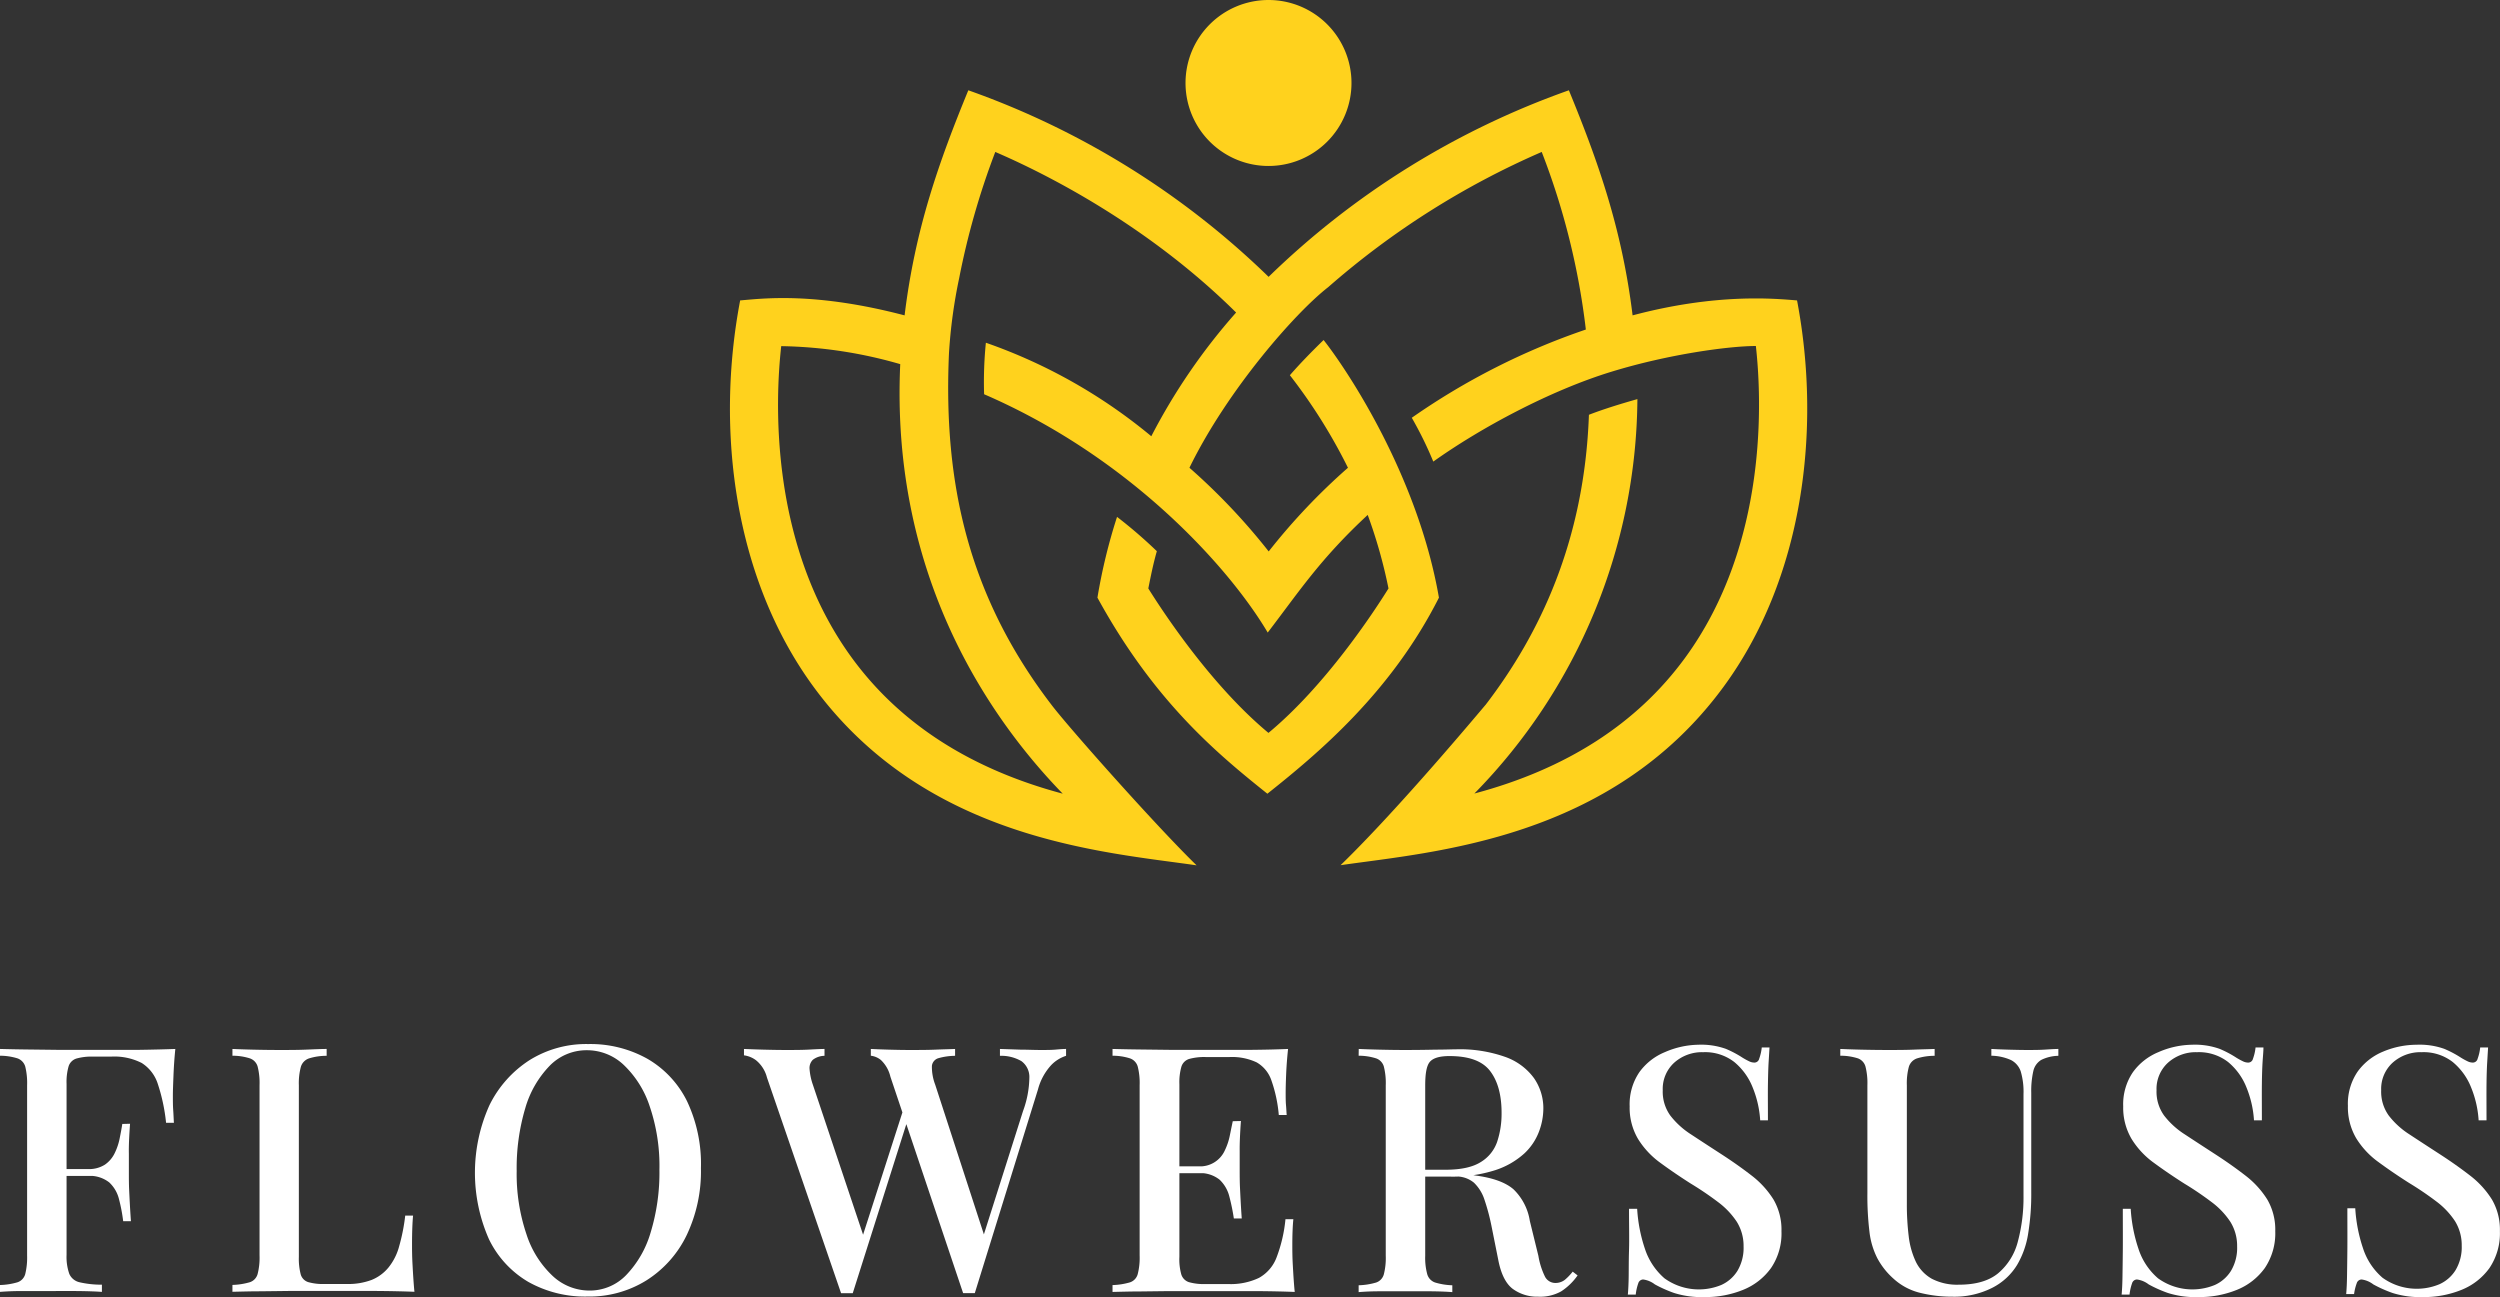 <svg id="graphics" xmlns="http://www.w3.org/2000/svg" viewBox="0 0 510.03 264.63"><rect x="0" y="0" width="510.03" height="264.63" fill="#333333" stroke="none"/><defs><style>.cls-1{fill:#ffd21d;}.cls-2{fill:#fff;}</style></defs><path class="cls-1" d="M275.72,16.93A16.93,16.93,0,1,1,258.79,0a16.93,16.93,0,0,1,16.93,16.93Z" transform="translate(0)"/><path class="cls-1" d="M366.62,61.29c-4.7-.39-16.47-1.49-33.55,3.05-2.16-17.62-7-31.31-13-45.92a168.08,168.08,0,0,0-61.26,38.06,168.21,168.21,0,0,0-61.26-38.06c-6,14.61-10.86,28.3-13,45.92C166.2,59.53,155.7,60.9,151,61.29c-5.06,26.57-1.2,56.77,15,78.86,22.94,31.28,59.34,33.66,78.12,36.39-7.87-7.63-25.74-27.71-29.53-32.65l-.06-.08h0c-16.84-22-22.15-45-20.92-71.87a104.92,104.92,0,0,1,2.07-15.18h0A155.83,155.83,0,0,1,203.05,31c9,3.87,30.47,14.28,49.13,32.76A123.45,123.45,0,0,0,234.88,89a108.88,108.88,0,0,0-33.75-19.08,80.15,80.15,0,0,0-.36,10.51c30.06,13,50.16,35.6,57.86,48.62,6.44-8.41,10.7-15,20.4-24a102.24,102.24,0,0,1,4.24,15c-3,4.82-12.83,19.81-24.49,29.47-11.66-9.67-21.51-24.66-24.51-29.47.53-2.64,1-5,1.74-7.6a96.58,96.58,0,0,0-8.12-7,114.05,114.05,0,0,0-4,16.48c11.71,21.39,24.67,32,34.67,40,10.59-8.41,25.27-20.76,35-40-4.4-25.41-19.29-47.22-23.53-52.56-2.4,2.33-4.82,4.81-6.88,7.18A111.23,111.23,0,0,1,275,95.43a128,128,0,0,0-16.17,17.07,128,128,0,0,0-16.17-17.07c7.77-15.93,21.69-31.72,28.3-36.84h0A167.22,167.22,0,0,1,314.53,31a147.47,147.47,0,0,1,9,36.23,141.67,141.67,0,0,0-35.51,18,76.3,76.3,0,0,1,4.39,8.94c9.63-6.86,23.87-14.54,36.53-18.39,11.57-3.53,23.83-5.19,29.28-5.19,1.17,10.46,2.65,40.31-14.52,63.72-9.8,13.36-24.19,22.6-42.91,27.58a116,116,0,0,0,33.26-80.47c-3.31.94-6.79,2-9.89,3.2-.92,25.76-10.07,44.81-21.07,59.16h0c-.75.85-17.64,21.14-29.6,32.73,18.79-2.73,55.18-5.11,78.13-36.39C367.82,118.06,371.67,87.86,366.62,61.29ZM216.81,161.92c-18.72-5-33.11-14.22-42.92-27.58-17.17-23.41-15.69-53.26-14.51-63.72h.21a92.15,92.15,0,0,1,24.07,3.67C181.65,117.73,202.13,146.81,216.81,161.92Z" transform="translate(0)"/><path class="cls-2" d="M35.77,214c-.19,1.87-.31,3.69-.38,5.46s-.12,3.11-.12,4c0,1.08,0,2.1.07,3.08s.09,1.82.14,2.52h-1.6a37.17,37.17,0,0,0-1.71-8,7.88,7.88,0,0,0-3.26-4.2,12.35,12.35,0,0,0-6.23-1.3H19a11.4,11.4,0,0,0-3.39.39A2.43,2.43,0,0,0,14,217.53a11.53,11.53,0,0,0-.42,3.6V256a10.49,10.49,0,0,0,.56,3.89,3,3,0,0,0,2.1,1.71,19.88,19.88,0,0,0,4.55.49v1.47c-1.26-.09-2.89-.15-4.9-.17s-4.08,0-6.23,0H4.31c-1.7,0-3.14.08-4.31.17v-1.4a13.92,13.92,0,0,0,3.57-.56,2.44,2.44,0,0,0,1.58-1.68,14.16,14.16,0,0,0,.38-3.78V221.4a14,14,0,0,0-.38-3.81,2.53,2.53,0,0,0-1.61-1.68A12.15,12.15,0,0,0,0,215.38V214c1.82.05,3.72.09,5.71.11l5.87.07H28.46C31.19,214.14,33.62,214.08,35.77,214ZM25.06,238.5v1.4H11.48v-1.4Zm1.47-9.24q-.29,4-.24,6.09v3.85c0,1.16,0,2.45.07,3.85s.16,3.43.35,6.09H25.13a33.41,33.41,0,0,0-.84-4.44,6.93,6.93,0,0,0-2-3.47,6.42,6.42,0,0,0-4.41-1.33v-1.4a6,6,0,0,0,3.54-.91,6,6,0,0,0,2-2.38,12.17,12.17,0,0,0,1-3c.21-1.05.39-2,.53-2.91Z" transform="translate(0)"/><path class="cls-2" d="M66.64,214v1.4a12,12,0,0,0-3.61.53,2.61,2.61,0,0,0-1.64,1.68,12.89,12.89,0,0,0-.42,3.81v35a12.65,12.65,0,0,0,.38,3.57,2.32,2.32,0,0,0,1.54,1.58,11,11,0,0,0,3.33.38h4.55a13.48,13.48,0,0,0,5.07-.84,8.64,8.64,0,0,0,3.43-2.54,11.67,11.67,0,0,0,2.17-4.34A38.79,38.79,0,0,0,82.67,248h1.6q-.21,2.25-.21,5.88c0,.94,0,2.3.1,4.1s.2,3.65.39,5.56q-3.57-.14-8-.17H59l-5.88.07c-2,0-3.88.06-5.7.1v-1.4a13.92,13.92,0,0,0,3.57-.56,2.43,2.43,0,0,0,1.57-1.68,13.39,13.39,0,0,0,.39-3.78V221.4a13.6,13.6,0,0,0-.39-3.81,2.49,2.49,0,0,0-1.61-1.68,11.71,11.71,0,0,0-3.53-.53V214c1.07.05,2.46.1,4.16.14s3.54.07,5.5.07c1.77,0,3.53,0,5.28-.07S65.52,214,66.64,214Z" transform="translate(0)"/><path class="cls-2" d="M120,213a23.8,23.8,0,0,1,12.07,3,20.41,20.41,0,0,1,8.09,8.65A29.93,29.93,0,0,1,143,238.33a30.26,30.26,0,0,1-2.94,13.72,22.39,22.39,0,0,1-8.19,9.17,22,22,0,0,1-12,3.29,23.65,23.65,0,0,1-12.11-3,20.39,20.39,0,0,1-8-8.68,33.55,33.55,0,0,1,.1-27.37,22.93,22.93,0,0,1,8.16-9.17A21.81,21.81,0,0,1,120,213Zm-.28,1.26a10.49,10.49,0,0,0-7.56,3.15,20.6,20.6,0,0,0-5,8.68,42.75,42.75,0,0,0-1.75,12.81,38.32,38.32,0,0,0,2,12.92,20.05,20.05,0,0,0,5.32,8.47,11,11,0,0,0,7.49,3,10.31,10.31,0,0,0,7.52-3.15,21,21,0,0,0,5-8.71,41.88,41.88,0,0,0,1.79-12.78,37.76,37.76,0,0,0-2-13,20.44,20.44,0,0,0-5.32-8.43A10.88,10.88,0,0,0,119.7,214.26Z" transform="translate(0)"/><path class="cls-2" d="M168.21,214v1.4a4,4,0,0,0-2.38.81,2.37,2.37,0,0,0-.67,1.89,12.44,12.44,0,0,0,.67,3.18l10.85,32.41-1.82,2,9.52-29.61,1,1.75-11.41,36h-2.38l-15.12-44a6.65,6.65,0,0,0-2.24-3.53,5.24,5.24,0,0,0-2.45-1V214c1.12.05,2.45.1,4,.14s3,.07,4.48.07c1.68,0,3.21,0,4.58-.07S167.37,214,168.21,214Zm49.28,0v1.4a7.27,7.27,0,0,0-3,1.86,11.74,11.74,0,0,0-2.73,5l-12.89,41.56h-2.38l-14.84-44.17a6.85,6.85,0,0,0-1.93-3.39,4,4,0,0,0-2.06-.88V214c1,.05,2.19.1,3.64.14s2.85.07,4.2.07c1.91,0,3.7,0,5.35-.07s3-.09,4-.14v1.4a12.85,12.85,0,0,0-3.32.46,1.86,1.86,0,0,0-1.41,1.57,10.15,10.15,0,0,0,.67,3.85l10.29,31.64-1.19,1.54,8.82-27.79a20.47,20.47,0,0,0,1.29-6.75,4,4,0,0,0-1.61-3.43A8.17,8.17,0,0,0,204,215.4V214l4.2.14c1.4,0,2.75.07,4.06.07s2.16,0,3-.07S216.79,214,217.49,214Z" transform="translate(0)"/><path class="cls-2" d="M262.78,214c-.19,1.78-.32,3.49-.39,5.15s-.1,2.93-.1,3.81,0,1.73.07,2.52.09,1.45.14,2h-1.61a28.49,28.49,0,0,0-1.51-7.07,6.72,6.72,0,0,0-3-3.67,11.85,11.85,0,0,0-5.56-1.09H246a11.47,11.47,0,0,0-3.4.39,2.39,2.39,0,0,0-1.57,1.54,11.53,11.53,0,0,0-.42,3.6V256.4A11.34,11.34,0,0,0,241,260a2.41,2.41,0,0,0,1.57,1.58,11.14,11.14,0,0,0,3.4.38h4.55a13.43,13.43,0,0,0,6.33-1.26,8,8,0,0,0,3.57-4.13,29.82,29.82,0,0,0,1.83-7.84h1.61c-.14,1.36-.21,3.13-.21,5.32,0,.94,0,2.29.1,4.06s.2,3.6.39,5.46q-3.57-.14-8.05-.17H238.55l-5.88.07c-2,0-3.88.06-5.7.1v-1.4a13.92,13.92,0,0,0,3.57-.56,2.43,2.43,0,0,0,1.57-1.68,13.39,13.39,0,0,0,.39-3.78V221.4a13.6,13.6,0,0,0-.39-3.81,2.49,2.49,0,0,0-1.61-1.68,11.71,11.71,0,0,0-3.53-.53V214c1.82.05,3.72.09,5.7.11l5.88.07h16.87Q259.56,214.14,262.78,214Zm-11.62,23.94v1.4H238.49v-1.4Zm2-9.24q-.28,4-.25,6.09v3.85c0,1.16,0,2.45.07,3.85s.16,3.43.35,6.09h-1.61a41.59,41.59,0,0,0-.91-4.44,7.09,7.09,0,0,0-2-3.47,6.35,6.35,0,0,0-4.44-1.33v-1.4a5.54,5.54,0,0,0,5.53-3.29,12.6,12.6,0,0,0,1-3q.32-1.58.6-2.91Z" transform="translate(0)"/><path class="cls-2" d="M277.2,214c1.07.05,2.46.1,4.16.14s3.4.07,5.08.07q3.36,0,6.4-.07c2,0,3.47-.07,4.31-.07a27.77,27.77,0,0,1,9.9,1.54,12.36,12.36,0,0,1,5.88,4.31,10.75,10.75,0,0,1,1.93,6.33,13.36,13.36,0,0,1-.88,4.59,11.76,11.76,0,0,1-3,4.48,16.34,16.34,0,0,1-5.88,3.39,28.56,28.56,0,0,1-9.45,1.33h-6.72v-1.4h6q4.69,0,7.17-1.57a7.77,7.77,0,0,0,3.36-4.2,18.17,18.17,0,0,0,.88-5.85c0-3.68-.8-6.54-2.38-8.57s-4.34-3-8.26-3c-2,0-3.33.4-4,1.19s-.94,2.41-.94,4.83v34.72a12.69,12.69,0,0,0,.42,3.78,2.51,2.51,0,0,0,1.61,1.68,13.4,13.4,0,0,0,3.5.56v1.4c-1.12-.09-2.53-.15-4.24-.17s-3.44,0-5.21,0h-5.5c-1.71,0-3.09.08-4.16.17v-1.4a13.92,13.92,0,0,0,3.57-.56,2.43,2.43,0,0,0,1.57-1.68,13.39,13.39,0,0,0,.39-3.78V221.4a13.6,13.6,0,0,0-.39-3.81,2.49,2.49,0,0,0-1.61-1.68,11.71,11.71,0,0,0-3.53-.53ZM289,238.85c2.38.1,4.29.2,5.74.32l3.64.31c1,.1,1.89.21,2.73.35q5.25.71,7.66,2.8a11.39,11.39,0,0,1,3.33,6.44l1.75,7.14a15.31,15.31,0,0,0,1.36,4.27,2.39,2.39,0,0,0,2.21,1.26,3.11,3.11,0,0,0,1.85-.66,11.21,11.21,0,0,0,1.58-1.65l1,.77a12.27,12.27,0,0,1-3.36,3.26,8.82,8.82,0,0,1-4.69,1.08,8.47,8.47,0,0,1-5.15-1.57c-1.42-1.05-2.44-3.05-3-6l-1.4-7a43.08,43.08,0,0,0-1.4-5.21,8.41,8.41,0,0,0-2.14-3.47,5.62,5.62,0,0,0-4-1.26h-7.57Z" transform="translate(0)"/><path class="cls-2" d="M346.43,213.14a15,15,0,0,1,5.67.84,21.67,21.67,0,0,1,3.43,1.82,14.65,14.65,0,0,0,1.36.74,2.45,2.45,0,0,0,1,.24,1,1,0,0,0,1-.77,9.68,9.68,0,0,0,.53-2.31H361l-.18,3c-.07,1.16-.11,2.65-.14,4.51s0,4.32,0,7.35H359.1a21.15,21.15,0,0,0-1.51-6.65,12.84,12.84,0,0,0-3.78-5.25,9.7,9.7,0,0,0-6.33-2,8.49,8.49,0,0,0-5.92,2.14,7.23,7.23,0,0,0-2.34,5.63,8.32,8.32,0,0,0,1.54,5.15,16.68,16.68,0,0,0,4.23,3.85q2.7,1.78,6.13,4t6.3,4.45a18.58,18.58,0,0,1,4.41,4.86,12.22,12.22,0,0,1,1.61,6.44,12.53,12.53,0,0,1-2.14,7.53,13,13,0,0,1-5.7,4.44,20.45,20.45,0,0,1-7.84,1.47,18.76,18.76,0,0,1-6.23-.84,25.9,25.9,0,0,1-3.92-1.75,5,5,0,0,0-2.38-1,1.06,1.06,0,0,0-1,.77,10.17,10.17,0,0,0-.52,2.31H332.1c.09-1,.15-2.22.17-3.6s0-3.19.07-5.43,0-5.06,0-8.47H334a31.22,31.22,0,0,0,1.57,8.12,13.56,13.56,0,0,0,4,6.06,12,12,0,0,0,11.59,1.36,7.51,7.51,0,0,0,3.29-2.87,9.14,9.14,0,0,0,1.26-5,9.28,9.28,0,0,0-1.37-5,16,16,0,0,0-3.78-4,64.74,64.74,0,0,0-5.63-3.82q-3.3-2.1-6.16-4.2a17.15,17.15,0,0,1-4.59-4.9,12.51,12.51,0,0,1-1.71-6.65,11.61,11.61,0,0,1,2-7,12.08,12.08,0,0,1,5.18-4.06A17.68,17.68,0,0,1,346.43,213.14Z" transform="translate(0)"/><path class="cls-2" d="M419.93,214v1.4a8.19,8.19,0,0,0-3.5.84,3.56,3.56,0,0,0-1.61,2.28,18.42,18.42,0,0,0-.42,4.44v20.23a50,50,0,0,1-.63,8.47,18,18,0,0,1-2.24,6.37,12.63,12.63,0,0,1-5.15,4.73,17.14,17.14,0,0,1-8.08,1.78,27,27,0,0,1-6.51-.77,12.38,12.38,0,0,1-5.53-2.94A15,15,0,0,1,383,256.7a15.86,15.86,0,0,1-1.61-5.42,61.1,61.1,0,0,1-.42-7.88v-22a13.6,13.6,0,0,0-.39-3.81,2.49,2.49,0,0,0-1.57-1.68,11.7,11.7,0,0,0-3.57-.53V214c1.07.05,2.46.1,4.16.14s3.54.07,5.5.07c1.77,0,3.53,0,5.28-.07s3.19-.09,4.31-.14v1.4a12,12,0,0,0-3.61.53,2.61,2.61,0,0,0-1.64,1.68,12.89,12.89,0,0,0-.42,3.81v24.22a53.54,53.54,0,0,0,.38,6.58,16.67,16.67,0,0,0,1.47,5.22,8,8,0,0,0,3.22,3.43,11.21,11.21,0,0,0,5.57,1.22c3.45,0,6.11-.78,8-2.34a12.45,12.45,0,0,0,4-6.44,34.68,34.68,0,0,0,1.16-9.35V223.22a14.72,14.72,0,0,0-.56-4.62,4.06,4.06,0,0,0-2-2.34,10.21,10.21,0,0,0-4-.88V214c.88.05,2,.1,3.43.14s2.68.07,3.85.07,2.39,0,3.53-.07S419.18,214,419.93,214Z" transform="translate(0)"/><path class="cls-2" d="M447.16,213.14a15,15,0,0,1,5.67.84,21.34,21.34,0,0,1,3.44,1.82,14.65,14.65,0,0,0,1.36.74,2.45,2.45,0,0,0,1,.24,1,1,0,0,0,1-.77,9.68,9.68,0,0,0,.53-2.31h1.61c0,.84-.11,1.84-.18,3s-.12,2.65-.14,4.51,0,4.32,0,7.35h-1.61a21.15,21.15,0,0,0-1.51-6.65,12.84,12.84,0,0,0-3.78-5.25,9.7,9.7,0,0,0-6.33-2,8.49,8.49,0,0,0-5.92,2.14,7.23,7.23,0,0,0-2.34,5.63,8.32,8.32,0,0,0,1.54,5.15,16.52,16.52,0,0,0,4.23,3.85q2.7,1.78,6.13,4t6.3,4.45a18.58,18.58,0,0,1,4.41,4.86,12.22,12.22,0,0,1,1.61,6.44,12.67,12.67,0,0,1-2.14,7.53,13,13,0,0,1-5.7,4.44,20.45,20.45,0,0,1-7.84,1.47,18.76,18.76,0,0,1-6.23-.84,25.9,25.9,0,0,1-3.92-1.75,5,5,0,0,0-2.38-1,1.06,1.06,0,0,0-1,.77,10.17,10.17,0,0,0-.52,2.31h-1.61c.09-1,.15-2.22.17-3.6s.05-3.19.07-5.43,0-5.06,0-8.47h1.61a31.22,31.22,0,0,0,1.57,8.12,13.34,13.34,0,0,0,4,6.06,12,12,0,0,0,11.59,1.36,7.51,7.51,0,0,0,3.29-2.87,9.14,9.14,0,0,0,1.26-5,9.28,9.28,0,0,0-1.37-5,16,16,0,0,0-3.78-4,64.74,64.74,0,0,0-5.63-3.82q-3.3-2.1-6.16-4.2a17,17,0,0,1-4.59-4.9,12.51,12.51,0,0,1-1.71-6.65,11.61,11.61,0,0,1,2-7,12.08,12.08,0,0,1,5.18-4.06A17.63,17.63,0,0,1,447.16,213.14Z" transform="translate(0)"/><path class="cls-2" d="M493,213.14a15,15,0,0,1,5.67.84,21.67,21.67,0,0,1,3.43,1.82,14.65,14.65,0,0,0,1.36.74,2.45,2.45,0,0,0,1,.24,1,1,0,0,0,1-.77,9.68,9.68,0,0,0,.53-2.31h1.61l-.18,3c-.07,1.16-.12,2.65-.14,4.51s0,4.32,0,7.35h-1.61a21.15,21.15,0,0,0-1.51-6.65,12.84,12.84,0,0,0-3.78-5.25,9.7,9.7,0,0,0-6.33-2,8.49,8.49,0,0,0-5.92,2.14,7.23,7.23,0,0,0-2.34,5.63,8.32,8.32,0,0,0,1.54,5.15,16.52,16.52,0,0,0,4.23,3.85q2.7,1.78,6.13,4t6.3,4.45a18.58,18.58,0,0,1,4.41,4.86,12.22,12.22,0,0,1,1.61,6.44,12.67,12.67,0,0,1-2.14,7.53,13,13,0,0,1-5.7,4.44,20.45,20.45,0,0,1-7.84,1.47,18.76,18.76,0,0,1-6.23-.84,25.9,25.9,0,0,1-3.92-1.75,5,5,0,0,0-2.38-1,1.06,1.06,0,0,0-1,.77,10.4,10.4,0,0,0-.54,2.2h-1.61c.09-1,.15-2.22.17-3.6s.05-3.19.07-5.43,0-5.06,0-8.47h1.61a31.22,31.22,0,0,0,1.57,8.12,13.34,13.34,0,0,0,4,6.06A12,12,0,0,0,497.67,262a7.51,7.51,0,0,0,3.29-2.87,9.14,9.14,0,0,0,1.26-5,9.28,9.28,0,0,0-1.37-5,16,16,0,0,0-3.78-4,64.74,64.74,0,0,0-5.63-3.82q-3.3-2.1-6.16-4.2a17,17,0,0,1-4.59-4.9A12.51,12.51,0,0,1,479,225.6a11.61,11.61,0,0,1,2-7,12.08,12.08,0,0,1,5.18-4.06A17.74,17.74,0,0,1,493,213.14Z" transform="translate(0)"/></svg>